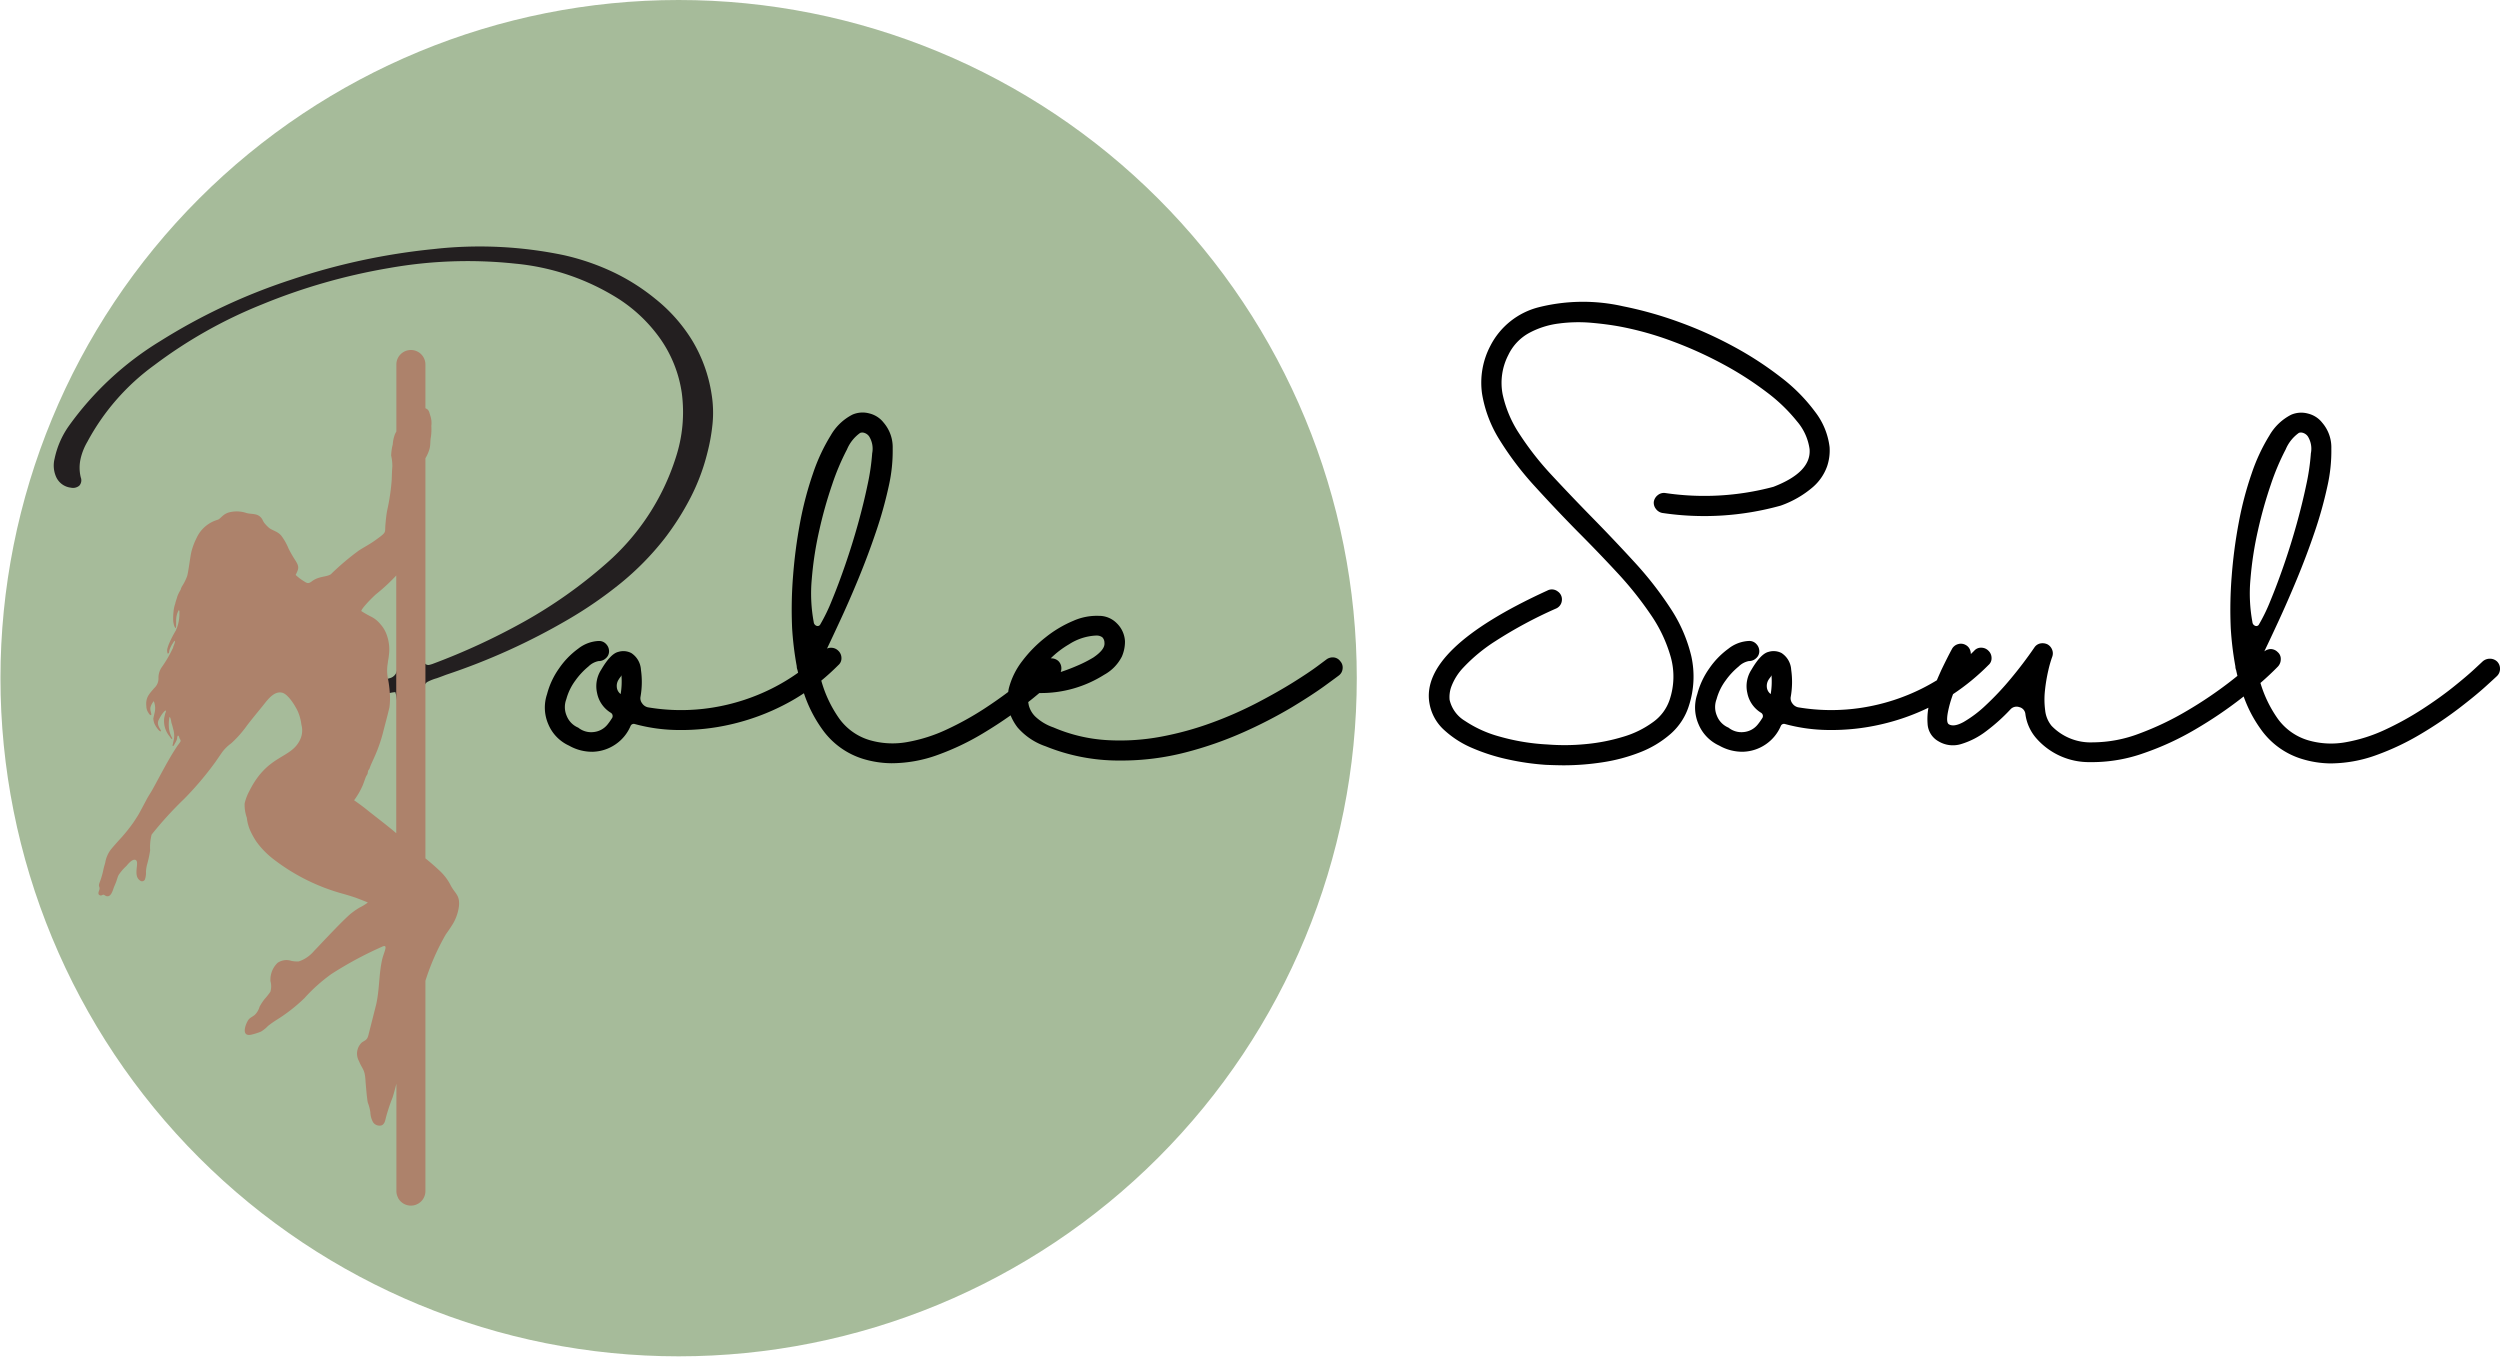 <svg xmlns="http://www.w3.org/2000/svg" xmlns:xlink="http://www.w3.org/1999/xlink" width="170.265" height="93" viewBox="0 0 170.265 93">
  <defs>
    <clipPath id="clip-path">
      <rect id="Rectangle_84" data-name="Rectangle 84" width="93" height="93"/>
    </clipPath>
    <clipPath id="clip-path-2">
      <path id="Path_211" data-name="Path 211" d="M.891,0H93.264V92.373H.891Zm0,0" transform="translate(-0.891)"/>
    </clipPath>
    <clipPath id="clip-path-3">
      <path id="Path_210" data-name="Path 210" d="M47.077,0A46.187,46.187,0,1,0,93.264,46.187,46.187,46.187,0,0,0,47.077,0Zm0,0" transform="translate(-0.891)"/>
    </clipPath>
  </defs>
  <g id="Group_11649" data-name="Group 11649" transform="translate(-60 -7262)">
    <g id="Group_11432" data-name="Group 11432" transform="translate(60 7262)" clip-path="url(#clip-path)">
      <g id="Group_11431" data-name="Group 11431" transform="translate(0.032)" clip-path="url(#clip-path-2)">
        <g id="Group_11430" data-name="Group 11430" clip-path="url(#clip-path-3)">
          <path id="Path_209" data-name="Path 209" d="M.891,0H93.264V92.373H.891Zm0,0" transform="translate(-0.891)" fill="#a6bb9a"/>
        </g>
      </g>
    </g>
    <g id="Group_11433" data-name="Group 11433" transform="translate(63.662 7278.792)">
      <g id="Group_11436" data-name="Group 11436" transform="translate(0 0)">
        <g id="Group_11435" data-name="Group 11435" transform="translate(0)">
          <path id="Path_212" data-name="Path 212" d="M41.445-936.632a10.919,10.919,0,0,1,2.511,2.848,10,10,0,0,1,1.3,3.6,7.813,7.813,0,0,1,.073,2.02,12.811,12.811,0,0,1-.348,1.977,14.042,14.042,0,0,1-1.155,3.086,18.4,18.4,0,0,1-1.767,2.78,19.129,19.129,0,0,1-3.012,3.064,28.258,28.258,0,0,1-3.539,2.441,44,44,0,0,1-8.333,3.776q-.3.117-.622.232a3.4,3.4,0,0,0-.628.243.467.467,0,0,0-.232.316,3.258,3.258,0,0,0-.047.654q0,5.5-.021,10.97v1.487q0,.39-.011.775a2.766,2.766,0,0,1-.126.754.7.7,0,0,1-.77.6.708.708,0,0,1-.7-.527,6.077,6.077,0,0,1-.179-1.719v-11.392a3.214,3.214,0,0,0-.116-1.213,2.648,2.648,0,0,0-.58.116,1.891,1.891,0,0,1-.812.052.859.859,0,0,1-.264-.079.269.269,0,0,1-.137-.227.382.382,0,0,1,.285-.411,10.225,10.225,0,0,1,1.129-.4.669.669,0,0,0,.5-.717v-6.656q.021-6.224.021-12.469v-.158q0-.464.021-.907a.8.8,0,0,1,.886-.812.8.8,0,0,1,.855.833,7.411,7.411,0,0,1,0,.791v4.156q.021,6.751.021,13.5v.348a3.368,3.368,0,0,0,.1,1.1.309.309,0,0,0,.263.09,1.754,1.754,0,0,0,.243-.068,45.237,45.237,0,0,0,6.234-2.88,32.3,32.3,0,0,0,5.58-3.945,15.99,15.99,0,0,0,4.757-7.236,9.947,9.947,0,0,0,.406-4.4,8.558,8.558,0,0,0-1.435-3.645,10.316,10.316,0,0,0-2.842-2.742,15.963,15.963,0,0,0-7.068-2.416,30.539,30.539,0,0,0-8.587.3,40.617,40.617,0,0,0-8.671,2.484,31.934,31.934,0,0,0-7.321,4.13,15.485,15.485,0,0,0-4.557,5.216,4.071,4.071,0,0,0-.464,1.165A2.781,2.781,0,0,0,2.3-924.48a.54.54,0,0,1-.106.564.664.664,0,0,1-.569.132A1.253,1.253,0,0,1,.6-924.565a1.917,1.917,0,0,1-.084-1.191,5.979,5.979,0,0,1,.949-2.2,21.232,21.232,0,0,1,6.25-5.812,40.187,40.187,0,0,1,8.877-4.167,44.344,44.344,0,0,1,9.747-2.1,28.051,28.051,0,0,1,8.839.412,16.039,16.039,0,0,1,3.307,1.124A14.107,14.107,0,0,1,41.445-936.632Zm0,0" transform="translate(-0.46 940.205)" fill="#231f20"/>
        </g>
      </g>
    </g>
    <path id="Path_212-2" data-name="Path 212" d="M-6870.839,5191.525a17.3,17.3,0,0,1-2.554-.367,13.064,13.064,0,0,1-2.463-.785,6.659,6.659,0,0,1-1.925-1.245,3.17,3.17,0,0,1-.969-1.769q-.68-3.719,8.017-7.7a.651.651,0,0,1,.708.052.65.65,0,0,1,.288.628.658.658,0,0,1-.419.551,29.758,29.758,0,0,0-4.114,2.214,11.338,11.338,0,0,0-2.174,1.794,3.831,3.831,0,0,0-.838,1.349,2.069,2.069,0,0,0-.1.851,2.255,2.255,0,0,0,1.035,1.428,8.008,8.008,0,0,0,2.372,1.074,14.541,14.541,0,0,0,3.248.537,14.81,14.81,0,0,0,2.633-.026,12.732,12.732,0,0,0,2.541-.5,6.555,6.555,0,0,0,2.03-1,3.052,3.052,0,0,0,1.127-1.52,4.966,4.966,0,0,0,.079-2.895,9.764,9.764,0,0,0-1.362-2.894,23.811,23.811,0,0,0-2.292-2.869q-1.323-1.427-2.711-2.816-1.493-1.518-2.9-3.065a21.189,21.189,0,0,1-2.371-3.117,8.532,8.532,0,0,1-1.219-3.183,5.392,5.392,0,0,1,.564-3.26,5.11,5.11,0,0,1,3.3-2.633,12.376,12.376,0,0,1,5.737-.065,25.974,25.974,0,0,1,3.812,1.073,27.134,27.134,0,0,1,3.733,1.677,23.281,23.281,0,0,1,3.223,2.1,11.733,11.733,0,0,1,2.318,2.345,4.867,4.867,0,0,1,.982,2.4,3.359,3.359,0,0,1-.171,1.31,3.373,3.373,0,0,1-.956,1.4,6.852,6.852,0,0,1-2.2,1.271,19.368,19.368,0,0,1-8.069.5.7.7,0,0,1-.432-.275.668.668,0,0,1-.144-.484.716.716,0,0,1,.275-.458.664.664,0,0,1,.485-.143,18.17,18.17,0,0,0,7.387-.42q2.592-1,2.462-2.568a3.675,3.675,0,0,0-.852-1.886,11.327,11.327,0,0,0-2.07-1.992,22.413,22.413,0,0,0-2.934-1.886,26.946,26.946,0,0,0-3.459-1.57,21.7,21.7,0,0,0-3.653-1.023c-.559-.1-1.2-.187-1.926-.249a10.127,10.127,0,0,0-2.187.053,5.752,5.752,0,0,0-2.018.642,3.349,3.349,0,0,0-1.414,1.493,4.137,4.137,0,0,0-.394,2.673,7.9,7.9,0,0,0,1.154,2.724,20.165,20.165,0,0,0,2.188,2.791q1.3,1.4,2.737,2.868,1.492,1.521,2.908,3.066a23.969,23.969,0,0,1,2.448,3.142,10.173,10.173,0,0,1,1.416,3.25,6.409,6.409,0,0,1-.17,3.405,4.226,4.226,0,0,1-1.245,1.9,7,7,0,0,1-2.068,1.245,11.827,11.827,0,0,1-2.542.681,17.549,17.549,0,0,1-2.686.209Q-6870.262,5191.551-6870.839,5191.525Zm-46.448-.393a5.331,5.331,0,0,1-2.842-2.057,9.081,9.081,0,0,1-1.228-2.427,13.079,13.079,0,0,1-1.221.725,15.368,15.368,0,0,1-3.773,1.4,14.92,14.92,0,0,1-3.577.38,11.525,11.525,0,0,1-2.945-.406.234.234,0,0,0-.29.131,2.852,2.852,0,0,1-1.034,1.257,2.873,2.873,0,0,1-1.559.5,3.169,3.169,0,0,1-1.6-.419,2.77,2.77,0,0,1-1.414-1.467,2.847,2.847,0,0,1-.08-2.044,5.352,5.352,0,0,1,.813-1.742,5.5,5.5,0,0,1,1.308-1.35,2.429,2.429,0,0,1,1.389-.524h.026a.639.639,0,0,1,.485.21.7.7,0,0,1,.2.5.613.613,0,0,1-.21.459.7.7,0,0,1-.5.2,1.35,1.35,0,0,0-.693.368,4.95,4.95,0,0,0-.891.956,3.794,3.794,0,0,0-.616,1.271,1.508,1.508,0,0,0,.026,1.139,1.448,1.448,0,0,0,.786.8,1.4,1.4,0,0,0,1.047.3,1.386,1.386,0,0,0,.944-.511,4.054,4.054,0,0,0,.288-.405.264.264,0,0,0-.078-.407,2.026,2.026,0,0,1-.918-1.335,2.066,2.066,0,0,1,.288-1.6q.629-1.073,1.152-1.2a1.172,1.172,0,0,1,.892.079,1.456,1.456,0,0,1,.655,1.139,5.8,5.8,0,0,1-.027,1.821.562.562,0,0,0,.105.459.647.647,0,0,0,.393.275,13.552,13.552,0,0,0,4.362.026,13.911,13.911,0,0,0,4.113-1.322,13.491,13.491,0,0,0,1.757-1.059c-.014-.061-.028-.124-.041-.187a.686.686,0,0,1-.052-.261,21.521,21.521,0,0,1-.314-2.593,28.614,28.614,0,0,1,.065-3.562,33.59,33.59,0,0,1,.483-3.655,23.325,23.325,0,0,1,.879-3.328,12.486,12.486,0,0,1,1.205-2.58,3.583,3.583,0,0,1,1.479-1.414,1.738,1.738,0,0,1,1.152-.079,1.754,1.754,0,0,1,.971.628,2.565,2.565,0,0,1,.615,1.743,10.86,10.86,0,0,1-.274,2.607,28.137,28.137,0,0,1-.865,3.091q-.55,1.624-1.2,3.2t-1.285,2.934q-.478,1.034-.849,1.813a.631.631,0,0,1,.274-.058.682.682,0,0,1,.5.209.68.68,0,0,1,.21.5.6.6,0,0,1-.21.471q-.57.571-1.164,1.06l.012.04a8.382,8.382,0,0,0,1.165,2.476,3.923,3.923,0,0,0,2.11,1.533,5.583,5.583,0,0,0,2.58.131,10.694,10.694,0,0,0,2.673-.852,20.579,20.579,0,0,0,2.514-1.387q.921-.6,1.678-1.172c.01-.081.022-.158.038-.23a5.131,5.131,0,0,1,.917-1.874,8.743,8.743,0,0,1,1.6-1.623,7.889,7.889,0,0,1,1.873-1.114,3.924,3.924,0,0,1,1.743-.341,1.687,1.687,0,0,1,1.218.5,1.843,1.843,0,0,1,.563,1.231,2.558,2.558,0,0,1-.209,1.035,2.908,2.908,0,0,1-1.206,1.245,8.051,8.051,0,0,1-4.418,1.246c-.229.193-.481.4-.756.616.009.073.024.15.041.234a1.656,1.656,0,0,0,.446.758,3.4,3.4,0,0,0,1.231.734,10.819,10.819,0,0,0,3.654.865,15.211,15.211,0,0,0,3.68-.236,21.435,21.435,0,0,0,3.471-.957,26.1,26.1,0,0,0,3.065-1.349q1.4-.732,2.449-1.387t1.649-1.1l.6-.447a.715.715,0,0,1,.524-.156.633.633,0,0,1,.444.261.635.635,0,0,1,.157.5.647.647,0,0,1-.262.472q-.1.079-.943.693t-2.252,1.468a31.759,31.759,0,0,1-3.274,1.69,25,25,0,0,1-3.982,1.388,17.4,17.4,0,0,1-4.374.55h-.138a13.213,13.213,0,0,1-5-.969,4.406,4.406,0,0,1-1.913-1.284,3.507,3.507,0,0,1-.473-.825q-.875.622-1.912,1.244a17.358,17.358,0,0,1-3.025,1.441,9.246,9.246,0,0,1-3.183.577A6.852,6.852,0,0,1-6917.287,5191.132Zm-16.583-5.568c-.035.045-.07.093-.1.145a.787.787,0,0,0-.13.524.647.647,0,0,0,.262.471,5.248,5.248,0,0,0,.052-1.283A.423.423,0,0,1-6933.87,5185.564Zm29.838-1.113a.682.682,0,0,1,.209.5.7.7,0,0,1-.045.251c.361-.118.729-.257,1.106-.421a8.581,8.581,0,0,0,1.113-.564q.812-.55.76-1a.53.53,0,0,0-.145-.378.641.641,0,0,0-.327-.118c-.042,0-.085,0-.127,0a3.7,3.7,0,0,0-1.812.594,6.227,6.227,0,0,0-1.25.958h.045A.7.7,0,0,1-6904.031,5184.452Zm-13.491-15.535a2.626,2.626,0,0,0-.9,1.126,16.178,16.178,0,0,0-1.009,2.386,29.089,29.089,0,0,0-.877,3.116,23.465,23.465,0,0,0-.512,3.314,10.716,10.716,0,0,0,.132,2.947.294.294,0,0,0,.183.249.2.2,0,0,0,.262-.091,11.971,11.971,0,0,0,.786-1.624q.446-1.075.916-2.437t.865-2.776q.393-1.416.654-2.672a15,15,0,0,0,.315-2.148,1.59,1.59,0,0,0-.21-1.153.637.637,0,0,0-.445-.262A.5.5,0,0,0-6917.522,5168.917Zm98.214,22.216a5.326,5.326,0,0,1-2.843-2.057,8.874,8.874,0,0,1-1.15-2.207c-.035.029-.072.056-.108.085a28.612,28.612,0,0,1-3.17,2.148,19.12,19.12,0,0,1-3.511,1.623,10.518,10.518,0,0,1-3.417.616h-.054l-.2,0a4.763,4.763,0,0,1-3.62-1.576,3.12,3.12,0,0,1-.786-1.7.537.537,0,0,0-.419-.471.563.563,0,0,0-.6.156,12.42,12.42,0,0,1-1.65,1.482,5.31,5.31,0,0,1-1.7.877,1.905,1.905,0,0,1-1.545-.183,1.447,1.447,0,0,1-.747-1.206,4.3,4.3,0,0,1,.058-1.083,15.062,15.062,0,0,1-3.241,1.136,14.923,14.923,0,0,1-3.576.38,11.542,11.542,0,0,1-2.948-.406.234.234,0,0,0-.289.131,2.865,2.865,0,0,1-1.034,1.257,2.873,2.873,0,0,1-1.559.5,3.173,3.173,0,0,1-1.6-.419,2.773,2.773,0,0,1-1.415-1.467,2.847,2.847,0,0,1-.079-2.044,5.35,5.35,0,0,1,.813-1.742,5.524,5.524,0,0,1,1.309-1.35,2.427,2.427,0,0,1,1.389-.524h.026a.638.638,0,0,1,.485.21.7.7,0,0,1,.2.5.613.613,0,0,1-.21.459.705.705,0,0,1-.5.2,1.35,1.35,0,0,0-.693.368,4.92,4.92,0,0,0-.891.956,3.785,3.785,0,0,0-.616,1.271,1.508,1.508,0,0,0,.026,1.139,1.444,1.444,0,0,0,.786.8,1.4,1.4,0,0,0,1.047.3,1.379,1.379,0,0,0,.943-.511,3.893,3.893,0,0,0,.289-.405.263.263,0,0,0-.079-.407,2.024,2.024,0,0,1-.917-1.335,2.061,2.061,0,0,1,.288-1.6q.628-1.073,1.152-1.2a1.172,1.172,0,0,1,.892.079,1.456,1.456,0,0,1,.655,1.139,5.825,5.825,0,0,1-.027,1.821.561.561,0,0,0,.1.459.649.649,0,0,0,.394.275,13.552,13.552,0,0,0,4.362.026,13.906,13.906,0,0,0,4.113-1.322q.5-.253.979-.545c.095-.232.2-.46.3-.687q.432-.9.748-1.48a.685.685,0,0,1,.418-.3.659.659,0,0,1,.5.065.64.64,0,0,1,.314.393.758.758,0,0,1,.034.223c.077-.073.153-.147.229-.223a.6.6,0,0,1,.472-.209.682.682,0,0,1,.5.209.678.678,0,0,1,.21.5.594.594,0,0,1-.21.471,15.315,15.315,0,0,1-2.412,1.982,7.53,7.53,0,0,0-.365,1.306c-.071.427-.044.676.078.747q.342.209,1.009-.157a8.054,8.054,0,0,0,1.507-1.139,19.366,19.366,0,0,0,1.7-1.808q.864-1.036,1.6-2.11a.638.638,0,0,1,.405-.288.781.781,0,0,1,.485.053.7.7,0,0,1,.327.367.666.666,0,0,1,.013.471,7.84,7.84,0,0,0-.275.958,11.1,11.1,0,0,0-.223,1.335,5.623,5.623,0,0,0,.013,1.376,1.989,1.989,0,0,0,.434,1.047,3.679,3.679,0,0,0,2.828,1.126h.054a8.992,8.992,0,0,0,3.1-.6,19.876,19.876,0,0,0,3.236-1.545,27.669,27.669,0,0,0,2.96-2c.165-.129.327-.256.481-.382-.03-.129-.06-.258-.088-.391a.686.686,0,0,1-.052-.261,21.422,21.422,0,0,1-.314-2.593,28.614,28.614,0,0,1,.065-3.562,33.352,33.352,0,0,1,.484-3.655,23.135,23.135,0,0,1,.877-3.328,12.537,12.537,0,0,1,1.205-2.58,3.589,3.589,0,0,1,1.481-1.414,1.735,1.735,0,0,1,1.152-.079,1.754,1.754,0,0,1,.971.628,2.569,2.569,0,0,1,.615,1.743,10.865,10.865,0,0,1-.275,2.607,27.908,27.908,0,0,1-.864,3.091q-.552,1.624-1.206,3.2t-1.284,2.934q-.535,1.159-.937,1.994a.78.78,0,0,1,.413-.161.681.681,0,0,1,.5.209.6.6,0,0,1,.21.472.731.731,0,0,1-.185.5q-.532.549-1.2,1.129a8.349,8.349,0,0,0,1.133,2.369,3.923,3.923,0,0,0,2.11,1.533,5.582,5.582,0,0,0,2.58.131,10.706,10.706,0,0,0,2.673-.852,20.652,20.652,0,0,0,2.514-1.387q1.193-.774,2.11-1.507t1.453-1.232c.358-.332.546-.506.563-.524a.735.735,0,0,1,.5-.183.7.7,0,0,1,.471.183.682.682,0,0,1,.209.5.678.678,0,0,1-.209.5q-.079.079-.772.708t-1.821,1.493a27.141,27.141,0,0,1-2.567,1.729,17.392,17.392,0,0,1-3.025,1.441,9.244,9.244,0,0,1-3.183.577A6.834,6.834,0,0,1-6819.309,5191.132Zm-36.231-5.568c-.035.045-.07.093-.106.145a.8.8,0,0,0-.13.524.648.648,0,0,0,.263.471,5.248,5.248,0,0,0,.052-1.283A.44.44,0,0,1-6855.54,5185.564Zm36-16.648a2.626,2.626,0,0,0-.9,1.126,16.256,16.256,0,0,0-1.009,2.385,29.517,29.517,0,0,0-.877,3.117,23.461,23.461,0,0,0-.511,3.314,10.716,10.716,0,0,0,.132,2.947.292.292,0,0,0,.182.249.2.2,0,0,0,.263-.091,11.929,11.929,0,0,0,.785-1.624q.446-1.075.917-2.437t.864-2.776q.393-1.416.656-2.672a15.2,15.2,0,0,0,.314-2.148,1.59,1.59,0,0,0-.21-1.153.639.639,0,0,0-.445-.262A.5.5,0,0,0-6819.545,5168.917Z" transform="translate(7036.109 2122.565)"/>
    <path id="Path_213" data-name="Path 213" d="M-6918.589,5217.75l0,0a.021.021,0,0,1,0-.014.97.97,0,0,1-.111-.455v-7.307c-.091.367-.224.85-.267.961a12.365,12.365,0,0,0-.436,1.306c-.054.205-.081.486-.311.574a.526.526,0,0,1-.573-.212,1.5,1.5,0,0,1-.187-.687,3.052,3.052,0,0,0-.173-.653c-.055-.233-.143-1.263-.161-1.546-.05-.74-.2-.694-.447-1.292a1.037,1.037,0,0,1,.224-1.275c.23-.14.343-.174.419-.46l.526-2.075c.24-1.02.186-2.064.41-3.073.118-.529.493-1.145-.05-.871a24.947,24.947,0,0,0-3.407,1.84,11.366,11.366,0,0,0-1.834,1.644,11.385,11.385,0,0,1-1.961,1.518c-.176.118-.347.233-.511.366a2.366,2.366,0,0,1-.477.386,4.1,4.1,0,0,1-.677.215c-.687.14-.4-.665-.219-.963.124-.207.3-.241.471-.391a1.267,1.267,0,0,0,.323-.553,3.575,3.575,0,0,1,.342-.521,5.134,5.134,0,0,0,.392-.494,1.3,1.3,0,0,0,.008-.722,1.582,1.582,0,0,1,.483-1.249,1.061,1.061,0,0,1,.932-.138,1.862,1.862,0,0,0,.513.039,2.3,2.3,0,0,0,1.035-.706c.509-.525,2.079-2.228,2.6-2.619a4.828,4.828,0,0,1,.525-.352,3.389,3.389,0,0,0,.541-.331c-.012-.023-.765-.31-.844-.337-.3-.1-.586-.189-.9-.275a13.628,13.628,0,0,1-4.662-2.328,5.787,5.787,0,0,1-1.162-1.181,5.052,5.052,0,0,1-.423-.748,2.878,2.878,0,0,1-.248-.906,2.62,2.62,0,0,1-.15-.973,3.326,3.326,0,0,1,.322-.849c1.268-2.536,2.847-2.159,3.467-3.521a1.468,1.468,0,0,0,.078-.992,3.274,3.274,0,0,0-.243-.908c-.171-.372-.649-1.162-1.058-1.272-.579-.154-1.044.539-1.354.92-.348.427-.7.855-1.036,1.289a7.553,7.553,0,0,1-1.09,1.236,2.892,2.892,0,0,0-.595.575c-.159.225-.316.457-.472.683a21.768,21.768,0,0,1-2.138,2.527,25.016,25.016,0,0,0-2.216,2.431,3.418,3.418,0,0,0-.1,1.067,7.572,7.572,0,0,1-.206.963,2.488,2.488,0,0,0-.079.5,1.339,1.339,0,0,1-.074.531.214.214,0,0,1-.336.063c-.484-.331-.037-1.2-.265-1.377-.208-.16-.548.258-.662.395a3.163,3.163,0,0,0-.538.633c-.063.138-.1.292-.152.434s-.113.271-.165.406c-.079.215-.2.684-.524.569-.062-.022-.131-.1-.2-.088s-.126.086-.235.033c-.178-.086-.028-.31-.012-.417.027-.2-.111-.142.014-.469.059-.151.1-.283.146-.437s.082-.314.114-.47.087-.3.12-.45a2.018,2.018,0,0,1,.346-.826c.167-.213.355-.417.532-.621a11.36,11.36,0,0,0,1.046-1.279c.162-.252.305-.452.447-.724l.408-.763c.12-.246.3-.5.432-.739.552-.991,1.058-2.016,1.687-2.961.046-.07.232-.289.232-.35,0-.082-.06-.133-.083-.206s-.028-.14-.1-.164a.3.3,0,0,0-.055.189c-.027.2-.194.382-.226.507l-.1,0a1.058,1.058,0,0,0,.059-.247,1.522,1.522,0,0,0,.022-.805c-.044-.15-.077-.324-.13-.47-.04-.112-.044-.376-.143-.442a2.544,2.544,0,0,0-.03.843,1.868,1.868,0,0,0,.167.516c.075.132.052.12.009.136-.018.009.012.039-.039-.024l-.1-.142a1.649,1.649,0,0,1-.369-1.255l.058-.269c.016-.084.084-.167.047-.244-.09.023-.22.206-.273.279a3.106,3.106,0,0,0-.2.352c-.215.382.224.735.135.785-.1.06-.424-.434-.458-.588a1.135,1.135,0,0,1-.05-.291l.1-.435a1.3,1.3,0,0,0-.07-.737,1.114,1.114,0,0,0-.226.425c-.041.217.089.422.051.522-.1.035-.18-.146-.229-.217a.773.773,0,0,1-.1-.354c-.068-.621.176-.844.548-1.279a.858.858,0,0,0,.276-.65,1.272,1.272,0,0,1,.2-.724,8.4,8.4,0,0,0,.695-1.158c.028-.059.05-.107.082-.164s.02-.1.055-.173.113-.27.083-.34c-.062.024-.111.132-.151.191a1.791,1.791,0,0,0-.22.461c-.037.1.016.195-.116.226a.6.6,0,0,1,0-.419,2.11,2.11,0,0,1,.1-.279,7.144,7.144,0,0,1,.448-.868c.042-.075.024-.092.073-.17a2.729,2.729,0,0,0,.176-1.043c.006-.077.017-.153-.049-.18a1.456,1.456,0,0,0-.165.549c-.019.14.006.585-.024.661-.111,0-.171-.361-.181-.463a3.913,3.913,0,0,1,.019-.642,2.179,2.179,0,0,1,.116-.55c.037-.194.1-.309.146-.5a2.615,2.615,0,0,1,.221-.446.935.935,0,0,1,.1-.241,3.543,3.543,0,0,0,.333-.658c.083-.2.22-1.356.3-1.685a4.553,4.553,0,0,1,.36-.956,2.275,2.275,0,0,1,1.411-1.222c.227-.062.358-.4.818-.515a2.085,2.085,0,0,1,1.159.047c.354.1.729,0,1.006.326.115.134.12.255.259.406a2.025,2.025,0,0,0,.329.322c.294.18.581.229.807.525a4,4,0,0,1,.471.847,8.356,8.356,0,0,0,.482.834c.264.426.2.544,0,.959a3.176,3.176,0,0,0,.5.389c.248.154.336.251.6.047.476-.361.976-.283,1.292-.478a17.454,17.454,0,0,1,1.918-1.625c.358-.23.748-.432,1.092-.68.829-.594.663-.5.71-1.061.026-.289.046-.517.088-.8.037-.247.106-.491.144-.733a13.746,13.746,0,0,0,.2-1.577c.009-.284.016-.573.04-.857a3.1,3.1,0,0,0-.08-.751,3.459,3.459,0,0,1,.109-.76,2.412,2.412,0,0,1,.158-.721l.088-.166v-4.558a.99.99,0,0,1,.99-.989.99.99,0,0,1,.989.989v2.977c.249.109.244.231.333.507a1.559,1.559,0,0,1,.069.7,3.734,3.734,0,0,1-.028.743c-.054.275-.024.537-.088.792a2.536,2.536,0,0,1-.286.664v27.25c.32.258.592.492.906.787a3.533,3.533,0,0,1,.838,1.1c.3.531.6.635.543,1.34a3.119,3.119,0,0,1-.527,1.408c-.122.2-.259.378-.388.571a16.08,16.08,0,0,0-1.372,3.133v14.323a.99.99,0,0,1-.989.989A.99.99,0,0,1-6918.589,5217.75Zm-.292-42.208a12.112,12.112,0,0,1-1.164,1.063c-.229.182-1.07,1.037-1.043,1.184a7.623,7.623,0,0,0,.706.4,1.936,1.936,0,0,1,.6.5,2.09,2.09,0,0,1,.414.693,2.932,2.932,0,0,1,.151,1.458v0c-.008.17-.058.306-.067.485a2.734,2.734,0,0,0,0,1.012,7.785,7.785,0,0,1,.131.973,4.732,4.732,0,0,1-.021,1.035c-.139.6-.3,1.173-.449,1.762a10.289,10.289,0,0,1-.564,1.6c-.106.249-.248.523-.332.774-.032.1-.063.1-.1.174a1.094,1.094,0,0,0-.039.2,1.637,1.637,0,0,1-.1.18c-.067.144-.145.4-.223.591a5.041,5.041,0,0,1-.6,1.046c.316.222.582.413.886.658.574.463,1.416,1.094,1.985,1.587v-17.556C-6918.765,5175.428-6918.823,5175.486-6918.881,5175.543Z" transform="translate(7005.697 2125.83)" fill="#ad826b"/>
  </g>
</svg>

